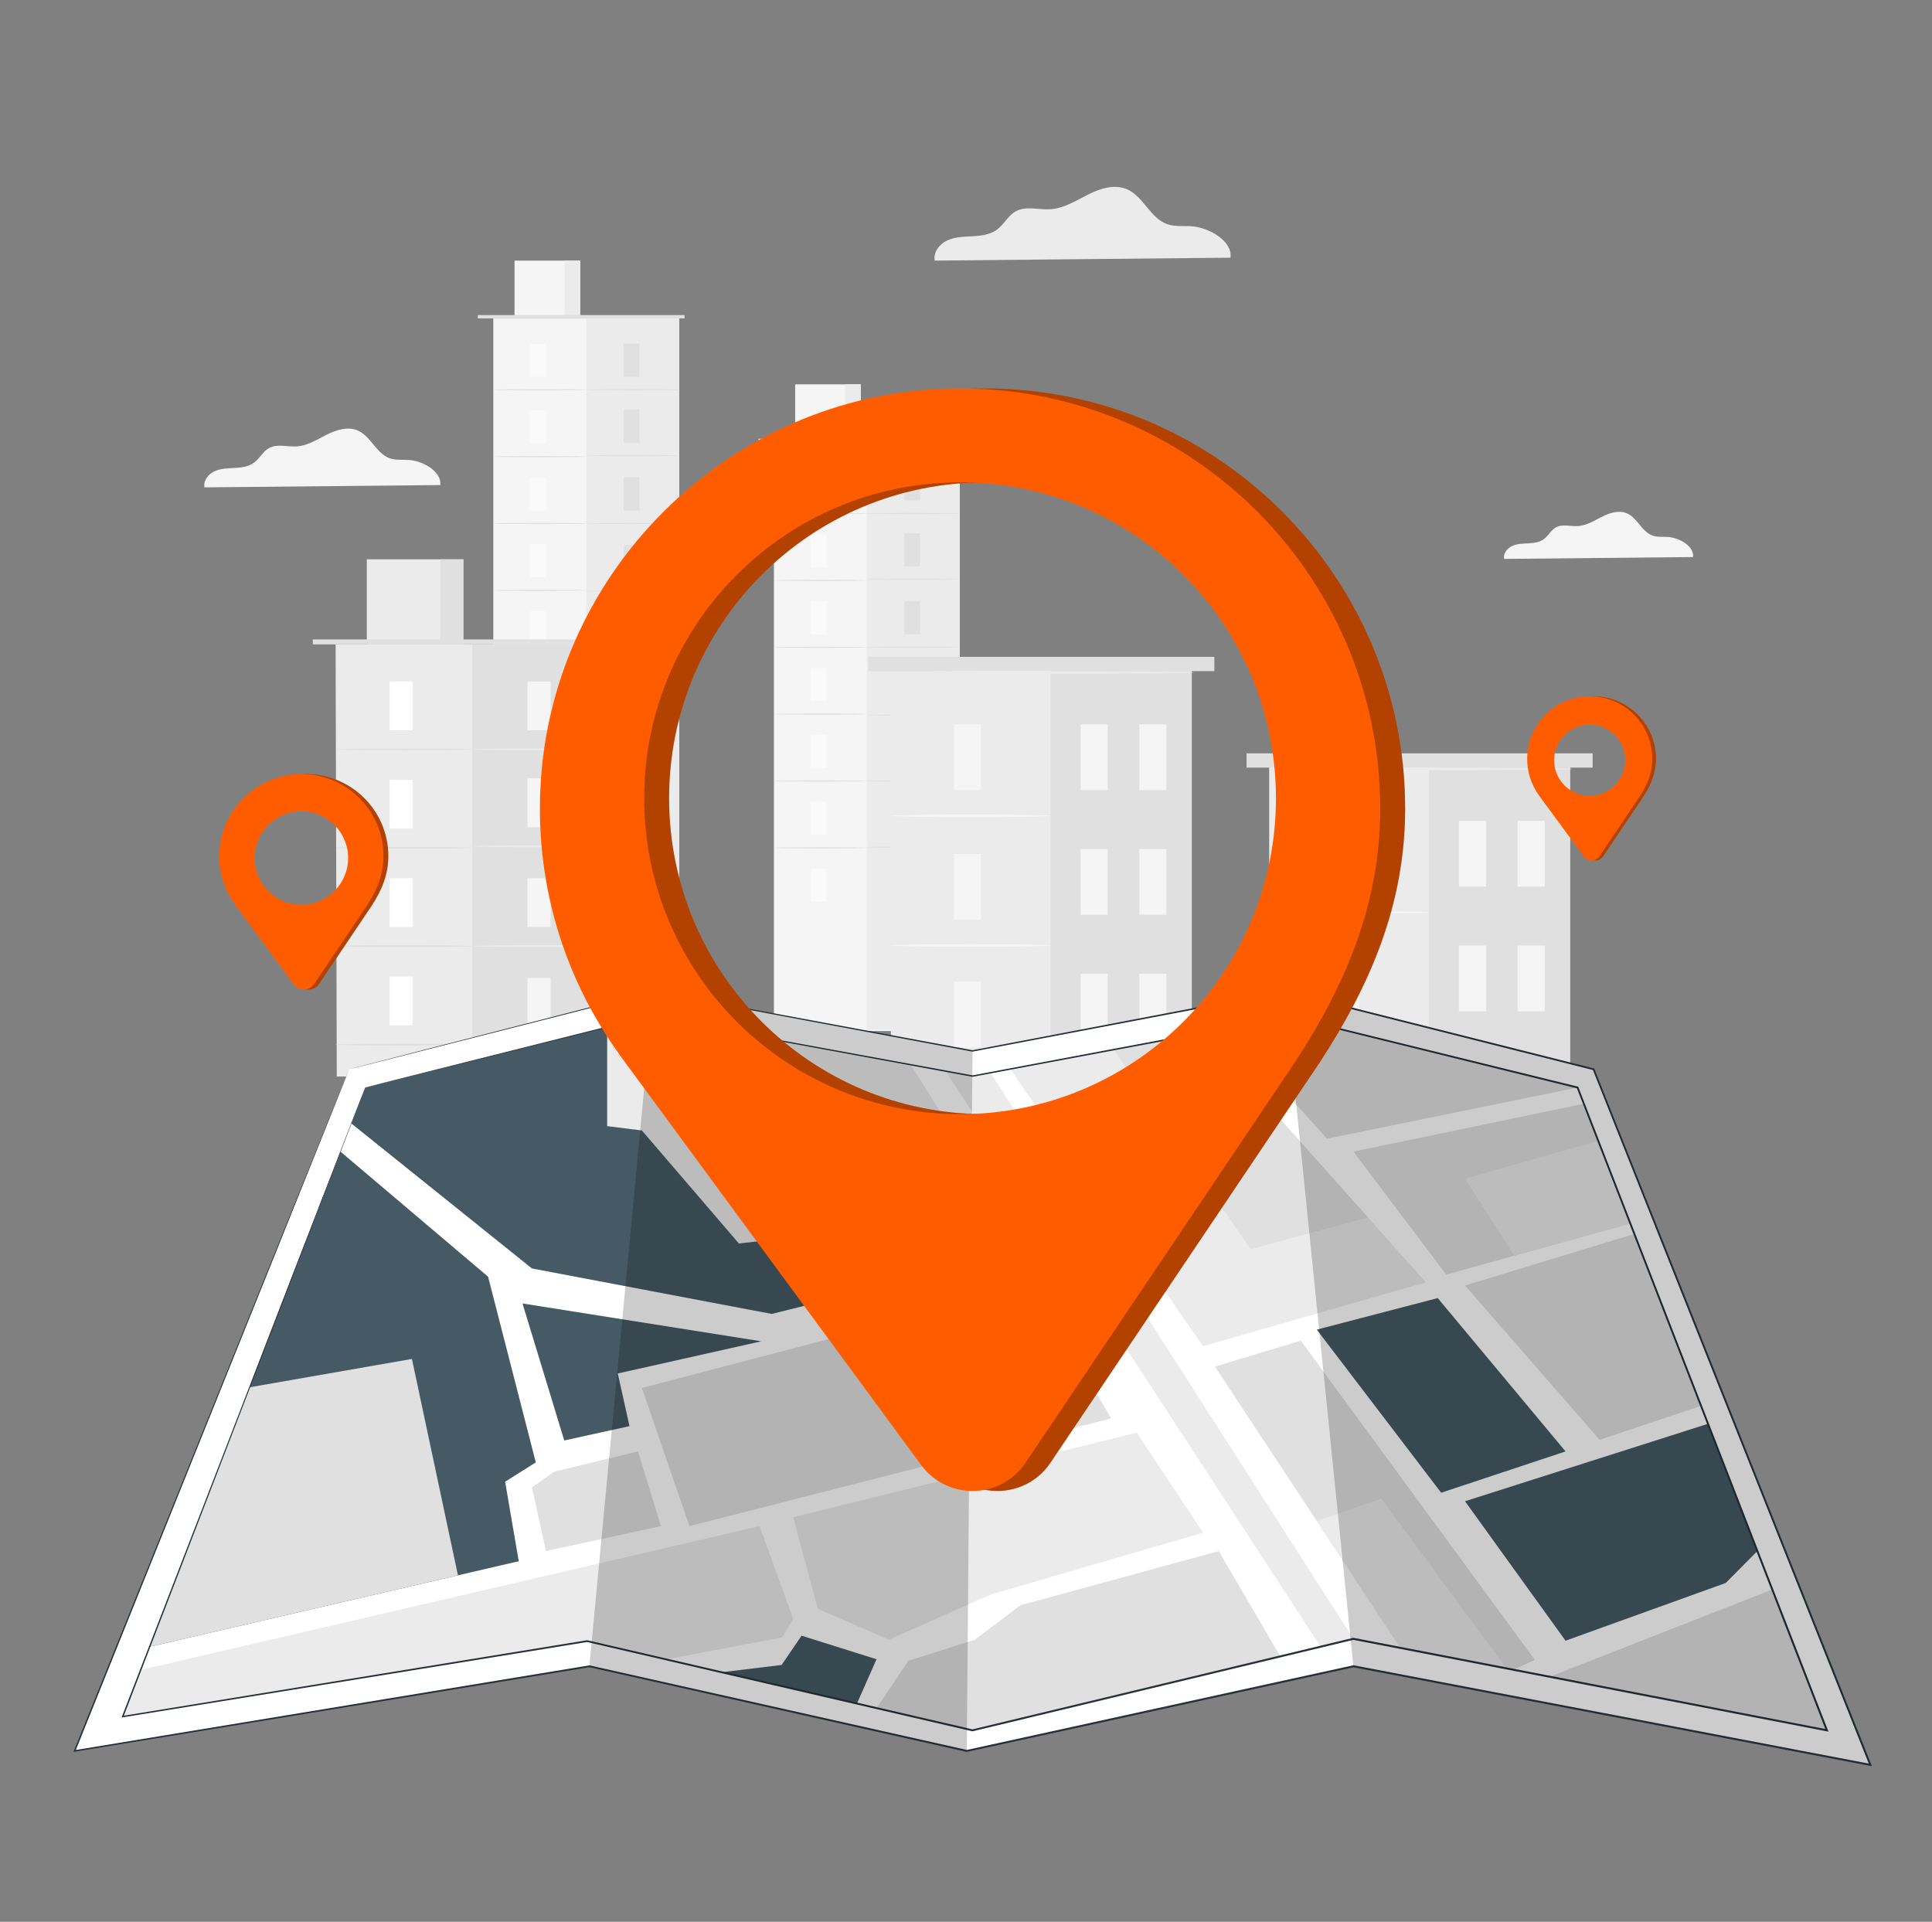 <svg width="188" height="187" viewBox="0 0 188 187" fill="none" xmlns="http://www.w3.org/2000/svg">
<rect x="0" y="0" width="188" height="187" fill="#808080" stroke="none"/>
<path d="M66.085 30.985H48.004V88.286H66.085V30.985Z" fill="#F5F5F5"/>
<path d="M66.085 30.985H57.045V88.128H66.085V30.985Z" fill="#EBEBEB"/>
<path d="M56.454 25.359H50.069V30.985H56.454V25.359Z" fill="#F5F5F5"/>
<path d="M56.454 25.359H54.932V30.985H56.454V25.359Z" fill="#EBEBEB"/>
<path d="M46.498 30.985V30.656H66.614V30.985" fill="#E0E0E0"/>
<path d="M53.104 33.438H51.574V36.665H53.104V33.438Z" fill="#FAFAFA"/>
<path d="M57.045 37.932C57.045 37.966 55.021 37.993 52.525 37.993C50.028 37.993 48.004 37.966 48.004 37.932C48.004 37.898 50.028 37.87 52.525 37.87C55.021 37.87 57.045 37.898 57.045 37.932Z" fill="#E0E0E0"/>
<path d="M62.223 33.438H60.692V36.665H62.223V33.438Z" fill="#E0E0E0"/>
<path d="M66.164 37.932C66.164 37.966 64.14 37.993 61.644 37.993C59.147 37.993 57.123 37.966 57.123 37.932C57.123 37.898 59.147 37.87 61.644 37.87C64.14 37.87 66.164 37.898 66.164 37.932Z" fill="#E0E0E0"/>
<path d="M62.223 39.845H60.692V43.072H62.223V39.845Z" fill="#E0E0E0"/>
<path d="M66.164 44.339C66.164 44.373 64.14 44.401 61.644 44.401C59.147 44.401 57.123 44.373 57.123 44.339C57.123 44.305 59.147 44.277 61.644 44.277C64.14 44.277 66.164 44.305 66.164 44.339Z" fill="#E0E0E0"/>
<path d="M62.223 46.445H60.692V49.672H62.223V46.445Z" fill="#E0E0E0"/>
<path d="M66.164 50.939C66.164 50.973 64.14 51.001 61.644 51.001C59.147 51.001 57.123 50.973 57.123 50.939C57.123 50.905 59.147 50.877 61.644 50.877C64.14 50.877 66.164 50.905 66.164 50.939Z" fill="#E0E0E0"/>
<path d="M62.223 53.046H60.692V56.273H62.223V53.046Z" fill="#E0E0E0"/>
<path d="M66.164 57.539C66.164 57.574 64.14 57.601 61.644 57.601C59.147 57.601 57.123 57.574 57.123 57.539C57.123 57.505 59.147 57.478 61.644 57.478C64.14 57.478 66.164 57.505 66.164 57.539Z" fill="#E0E0E0"/>
<path d="M62.223 59.457H60.692V62.684H62.223V59.457Z" fill="#E0E0E0"/>
<path d="M66.164 63.951C66.164 63.985 64.14 64.013 61.644 64.013C59.147 64.013 57.123 63.985 57.123 63.951C57.123 63.917 59.147 63.889 61.644 63.889C64.14 63.889 66.164 63.917 66.164 63.951Z" fill="#E0E0E0"/>
<path d="M62.223 65.895H60.692V69.122H62.223V65.895Z" fill="#E0E0E0"/>
<path d="M62.223 72.416H60.692V75.644H62.223V72.416Z" fill="#E0E0E0"/>
<path d="M66.164 70.388C66.164 70.422 64.14 70.45 61.644 70.45C59.147 70.45 57.123 70.422 57.123 70.388C57.123 70.354 59.147 70.327 61.644 70.327C64.14 70.327 66.164 70.354 66.164 70.388Z" fill="#E0E0E0"/>
<path d="M53.104 39.943H51.574V43.169H53.104V39.943Z" fill="#FAFAFA"/>
<path d="M57.045 44.436C57.045 44.47 55.021 44.498 52.525 44.498C50.028 44.498 48.004 44.47 48.004 44.436C48.004 44.402 50.028 44.374 52.525 44.374C55.021 44.375 57.045 44.403 57.045 44.436Z" fill="#E0E0E0"/>
<path d="M53.104 46.447H51.574V49.675H53.104V46.447Z" fill="#FAFAFA"/>
<path d="M57.045 50.941C57.045 50.975 55.021 51.003 52.525 51.003C50.028 51.003 48.004 50.975 48.004 50.941C48.004 50.907 50.028 50.879 52.525 50.879C55.021 50.879 57.045 50.907 57.045 50.941Z" fill="#E0E0E0"/>
<path d="M53.104 52.953H51.574V56.179H53.104V52.953Z" fill="#FAFAFA"/>
<path d="M57.045 57.446C57.045 57.48 55.021 57.508 52.525 57.508C50.028 57.508 48.004 57.48 48.004 57.446C48.004 57.412 50.028 57.384 52.525 57.384C55.021 57.384 57.045 57.412 57.045 57.446Z" fill="#E0E0E0"/>
<path d="M53.104 59.457H51.574V62.684H53.104V59.457Z" fill="#FAFAFA"/>
<path d="M57.045 63.951C57.045 63.985 55.021 64.012 52.525 64.012C50.028 64.012 48.004 63.985 48.004 63.951C48.004 63.917 50.028 63.889 52.525 63.889C55.021 63.889 57.045 63.917 57.045 63.951Z" fill="#E0E0E0"/>
<path d="M53.104 65.962H51.574V69.189H53.104V65.962Z" fill="#FAFAFA"/>
<path d="M57.045 70.456C57.045 70.49 55.021 70.517 52.525 70.517C50.028 70.517 48.004 70.49 48.004 70.456C48.004 70.422 50.028 70.394 52.525 70.394C55.021 70.394 57.045 70.422 57.045 70.456Z" fill="#E0E0E0"/>
<path d="M53.104 72.467H51.574V75.694H53.104V72.467Z" fill="#FAFAFA"/>
<path d="M93.392 43.026H75.311V100.327H93.392V43.026Z" fill="#F5F5F5"/>
<path d="M93.392 43.026H84.352V100.169H93.392V43.026Z" fill="#EBEBEB"/>
<path d="M83.76 37.4H77.376V43.026H83.76V37.4Z" fill="#F5F5F5"/>
<path d="M83.761 37.4H82.239V43.026H83.761V37.4Z" fill="#EBEBEB"/>
<path d="M73.804 43.026V42.697H93.921V43.026" fill="#E0E0E0"/>
<path d="M80.411 45.479H78.88V48.706H80.411V45.479Z" fill="#FAFAFA"/>
<path d="M84.351 49.973C84.351 50.007 82.327 50.034 79.832 50.034C77.335 50.034 75.311 50.007 75.311 49.973C75.311 49.939 77.334 49.911 79.832 49.911C82.327 49.911 84.351 49.939 84.351 49.973Z" fill="#E0E0E0"/>
<path d="M89.529 45.479H87.999V48.706H89.529V45.479Z" fill="#E0E0E0"/>
<path d="M93.471 49.973C93.471 50.007 91.447 50.034 88.951 50.034C86.454 50.034 84.43 50.007 84.43 49.973C84.43 49.939 86.454 49.911 88.951 49.911C91.447 49.911 93.471 49.939 93.471 49.973Z" fill="#E0E0E0"/>
<path d="M89.529 51.886H87.999V55.113H89.529V51.886Z" fill="#E0E0E0"/>
<path d="M93.471 56.38C93.471 56.414 91.447 56.441 88.951 56.441C86.454 56.441 84.43 56.414 84.43 56.38C84.43 56.346 86.454 56.318 88.951 56.318C91.447 56.318 93.471 56.346 93.471 56.38Z" fill="#E0E0E0"/>
<path d="M89.529 58.486H87.999V61.713H89.529V58.486Z" fill="#E0E0E0"/>
<path d="M93.471 62.98C93.471 63.014 91.447 63.042 88.951 63.042C86.454 63.042 84.43 63.014 84.43 62.98C84.43 62.946 86.454 62.918 88.951 62.918C91.447 62.918 93.471 62.946 93.471 62.98Z" fill="#E0E0E0"/>
<path d="M89.529 65.087H87.999V68.314H89.529V65.087Z" fill="#E0E0E0"/>
<path d="M93.471 69.58C93.471 69.614 91.447 69.642 88.951 69.642C86.454 69.642 84.43 69.614 84.43 69.58C84.43 69.546 86.454 69.519 88.951 69.519C91.447 69.519 93.471 69.546 93.471 69.58Z" fill="#E0E0E0"/>
<path d="M89.529 71.498H87.999V74.725H89.529V71.498Z" fill="#E0E0E0"/>
<path d="M93.471 75.992C93.471 76.026 91.447 76.054 88.951 76.054C86.454 76.054 84.43 76.026 84.43 75.992C84.43 75.958 86.454 75.93 88.951 75.93C91.447 75.93 93.471 75.958 93.471 75.992Z" fill="#E0E0E0"/>
<path d="M89.529 77.936H87.999V81.163H89.529V77.936Z" fill="#E0E0E0"/>
<path d="M89.529 84.458H87.999V87.685H89.529V84.458Z" fill="#E0E0E0"/>
<path d="M93.471 82.43C93.471 82.464 91.447 82.492 88.951 82.492C86.454 82.492 84.43 82.464 84.43 82.43C84.43 82.396 86.454 82.368 88.951 82.368C91.447 82.368 93.471 82.396 93.471 82.43Z" fill="#E0E0E0"/>
<path d="M80.411 51.984H78.88V55.211H80.411V51.984Z" fill="#FAFAFA"/>
<path d="M84.351 56.478C84.351 56.512 82.327 56.539 79.832 56.539C77.335 56.539 75.311 56.512 75.311 56.478C75.311 56.444 77.334 56.416 79.832 56.416C82.327 56.416 84.351 56.444 84.351 56.478Z" fill="#E0E0E0"/>
<path d="M80.411 58.489H78.88V61.716H80.411V58.489Z" fill="#FAFAFA"/>
<path d="M84.351 62.982C84.351 63.016 82.327 63.044 79.832 63.044C77.335 63.044 75.311 63.016 75.311 62.982C75.311 62.948 77.334 62.921 79.832 62.921C82.327 62.921 84.351 62.948 84.351 62.982Z" fill="#E0E0E0"/>
<path d="M80.411 64.994H78.88V68.221H80.411V64.994Z" fill="#FAFAFA"/>
<path d="M84.351 69.487C84.351 69.521 82.327 69.549 79.832 69.549C77.335 69.549 75.311 69.521 75.311 69.487C75.311 69.453 77.334 69.425 79.832 69.425C82.327 69.425 84.351 69.453 84.351 69.487Z" fill="#E0E0E0"/>
<path d="M80.411 71.498H78.88V74.725H80.411V71.498Z" fill="#FAFAFA"/>
<path d="M84.351 75.992C84.351 76.026 82.327 76.054 79.832 76.054C77.335 76.054 75.311 76.026 75.311 75.992C75.311 75.958 77.334 75.93 79.832 75.93C82.327 75.93 84.351 75.958 84.351 75.992Z" fill="#E0E0E0"/>
<path d="M80.411 78.003H78.88V81.23H80.411V78.003Z" fill="#FAFAFA"/>
<path d="M84.351 82.497C84.351 82.531 82.327 82.559 79.832 82.559C77.335 82.559 75.311 82.531 75.311 82.497C75.311 82.463 77.334 82.435 79.832 82.435C82.327 82.435 84.351 82.463 84.351 82.497Z" fill="#E0E0E0"/>
<path d="M80.411 84.508H78.88V87.735H80.411V84.508Z" fill="#FAFAFA"/>
<path d="M115.965 65.258H86.689V103.871H115.965V65.258Z" fill="#EBEBEB"/>
<path d="M115.965 65.258H102.238V103.871H115.965V65.258Z" fill="#E0E0E0"/>
<path d="M95.46 70.486H92.828V76.881H95.46V70.486Z" fill="#F5F5F5"/>
<path d="M95.46 95.515H92.828V101.911H95.46V95.515Z" fill="#F5F5F5"/>
<path d="M102.238 79.391C102.238 79.463 98.757 79.521 94.464 79.521C90.169 79.521 86.689 79.463 86.689 79.391C86.689 79.319 90.17 79.261 94.464 79.261C98.757 79.261 102.238 79.319 102.238 79.391Z" fill="#F5F5F5"/>
<path d="M95.46 83.095H92.828V89.491H95.46V83.095Z" fill="#F5F5F5"/>
<path d="M102.238 92C102.238 92.072 98.757 92.13 94.464 92.13C90.169 92.13 86.689 92.072 86.689 92C86.689 91.928 90.17 91.87 94.464 91.87C98.757 91.871 102.238 91.929 102.238 92Z" fill="#F5F5F5"/>
<path d="M107.786 70.486H105.153V76.881H107.786V70.486Z" fill="#F5F5F5"/>
<path d="M113.496 70.486H110.864V76.881H113.496V70.486Z" fill="#F5F5F5"/>
<path d="M107.786 82.621H105.153V89.016H107.786V82.621Z" fill="#F5F5F5"/>
<path d="M113.496 82.621H110.864V89.016H113.496V82.621Z" fill="#F5F5F5"/>
<path d="M107.786 94.756H105.153V101.151H107.786V94.756Z" fill="#F5F5F5"/>
<path d="M113.496 94.756H110.864V101.151H113.496V94.756Z" fill="#F5F5F5"/>
<path d="M118.166 63.914H84.489V65.306H118.166V63.914Z" fill="#E0E0E0"/>
<path d="M116.17 65.437C116.17 65.509 109.626 65.567 101.556 65.567C93.484 65.567 86.942 65.509 86.942 65.437C86.942 65.365 93.484 65.307 101.556 65.307C109.626 65.307 116.17 65.365 116.17 65.437Z" fill="#EBEBEB"/>
<path d="M152.779 74.648H123.503V113.261H152.779V74.648Z" fill="#EBEBEB"/>
<path d="M152.779 74.648H139.052V113.261H152.779V74.648Z" fill="#E0E0E0"/>
<path d="M132.273 79.876H129.641V86.271H132.273V79.876Z" fill="#F5F5F5"/>
<path d="M132.273 104.906H129.641V111.301H132.273V104.906Z" fill="#F5F5F5"/>
<path d="M139.052 88.781C139.052 88.853 135.571 88.911 131.278 88.911C126.983 88.911 123.503 88.853 123.503 88.781C123.503 88.71 126.983 88.651 131.278 88.651C135.571 88.651 139.052 88.71 139.052 88.781Z" fill="#F5F5F5"/>
<path d="M132.273 92.486H129.641V98.881H132.273V92.486Z" fill="#F5F5F5"/>
<path d="M139.052 101.391C139.052 101.462 135.571 101.521 131.278 101.521C126.983 101.521 123.503 101.462 123.503 101.391C123.503 101.319 126.983 101.26 131.278 101.26C135.571 101.261 139.052 101.319 139.052 101.391Z" fill="#F5F5F5"/>
<path d="M144.599 79.876H141.967V86.271H144.599V79.876Z" fill="#F5F5F5"/>
<path d="M150.309 79.876H147.677V86.271H150.309V79.876Z" fill="#F5F5F5"/>
<path d="M144.599 92.011H141.967V98.406H144.599V92.011Z" fill="#F5F5F5"/>
<path d="M150.309 92.011H147.677V98.406H150.309V92.011Z" fill="#F5F5F5"/>
<path d="M144.599 104.146H141.967V110.541H144.599V104.146Z" fill="#F5F5F5"/>
<path d="M150.309 104.146H147.677V110.541H150.309V104.146Z" fill="#F5F5F5"/>
<path d="M154.979 73.304H121.302V74.696H154.979V73.304Z" fill="#E0E0E0"/>
<path d="M152.983 74.828C152.983 74.9 146.44 74.958 138.37 74.958C130.297 74.958 123.755 74.9 123.755 74.828C123.755 74.756 130.297 74.698 138.37 74.698C146.44 74.698 152.983 74.756 152.983 74.828Z" fill="#EBEBEB"/>
<path d="M59.378 104.752H32.771L32.656 62.703H59.262L59.378 104.752Z" fill="#EBEBEB"/>
<path d="M59.262 62.703H45.959V104.752H59.262V62.703Z" fill="#E0E0E0"/>
<path d="M45.089 54.425H35.694V62.703H45.089V54.425Z" fill="#EBEBEB"/>
<path d="M45.089 54.425H42.85V62.703H45.089V54.425Z" fill="#E0E0E0"/>
<path d="M60.041 62.22H30.439V62.703H60.041V62.22Z" fill="#E0E0E0"/>
<path d="M40.16 66.313H37.908V71.062H40.16V66.313Z" fill="white"/>
<path d="M45.959 72.926C45.959 72.976 42.981 73.016 39.308 73.016C35.634 73.016 32.656 72.976 32.656 72.926C32.656 72.876 35.633 72.835 39.308 72.835C42.981 72.835 45.959 72.876 45.959 72.926Z" fill="#E0E0E0"/>
<path d="M53.578 66.313H51.326V71.062H53.578V66.313Z" fill="#F5F5F5"/>
<path d="M59.378 72.926C59.378 72.976 56.4 73.016 52.727 73.016C49.053 73.016 46.075 72.976 46.075 72.926C46.075 72.876 49.052 72.835 52.727 72.835C56.399 72.835 59.378 72.876 59.378 72.926Z" fill="#EBEBEB"/>
<path d="M53.578 75.741H51.326V80.49H53.578V75.741Z" fill="#F5F5F5"/>
<path d="M59.378 82.353C59.378 82.404 56.4 82.444 52.727 82.444C49.053 82.444 46.075 82.404 46.075 82.353C46.075 82.303 49.052 82.263 52.727 82.263C56.399 82.263 59.378 82.304 59.378 82.353Z" fill="#EBEBEB"/>
<path d="M53.578 85.454H51.326V90.203H53.578V85.454Z" fill="#F5F5F5"/>
<path d="M59.378 92.066C59.378 92.117 56.4 92.157 52.727 92.157C49.053 92.157 46.075 92.116 46.075 92.066C46.075 92.016 49.052 91.976 52.727 91.976C56.399 91.975 59.378 92.016 59.378 92.066Z" fill="#EBEBEB"/>
<path d="M53.578 95.166H51.326V99.915H53.578V95.166Z" fill="#F5F5F5"/>
<path d="M59.378 101.779C59.378 101.829 56.4 101.87 52.727 101.87C49.053 101.87 46.075 101.829 46.075 101.779C46.075 101.729 49.052 101.688 52.727 101.688C56.399 101.688 59.378 101.729 59.378 101.779Z" fill="#EBEBEB"/>
<path d="M40.16 75.885H37.908V80.634H40.16V75.885Z" fill="white"/>
<path d="M45.959 82.498C45.959 82.548 42.981 82.588 39.308 82.588C35.634 82.588 32.656 82.548 32.656 82.498C32.656 82.447 35.633 82.407 39.308 82.407C42.981 82.407 45.959 82.447 45.959 82.498Z" fill="#E0E0E0"/>
<path d="M40.16 85.457H37.908V90.206H40.16V85.457Z" fill="white"/>
<path d="M45.959 92.07C45.959 92.12 42.981 92.16 39.308 92.16C35.634 92.16 32.656 92.119 32.656 92.07C32.656 92.02 35.633 91.979 39.308 91.979C42.981 91.979 45.959 92.019 45.959 92.07Z" fill="#E0E0E0"/>
<path d="M40.16 95.029H37.908V99.778H40.16V95.029Z" fill="white"/>
<path d="M45.959 101.641C45.959 101.692 42.981 101.732 39.308 101.732C35.634 101.732 32.656 101.692 32.656 101.641C32.656 101.591 35.633 101.551 39.308 101.551C42.981 101.551 45.959 101.591 45.959 101.641Z" fill="#E0E0E0"/>
<path d="M164.746 54.203C164.887 53.181 163.444 52.34 162.36 52.253C161.843 52.211 161.306 52.29 160.817 52.12C159.756 51.75 159.332 50.379 158.297 49.943C157.523 49.616 156.632 49.907 155.882 50.284C155.131 50.662 154.39 51.137 153.551 51.191C152.823 51.238 152.031 50.967 151.393 51.323C150.917 51.589 150.668 52.136 150.23 52.46C149.802 52.776 149.243 52.843 148.711 52.872C148.179 52.901 147.628 52.906 147.144 53.128C146.66 53.35 146.259 53.862 146.36 54.385L164.746 54.203Z" fill="#F5F5F5"/>
<path d="M119.735 25.075C119.955 23.475 117.697 22.159 116.001 22.022C115.192 21.957 114.351 22.081 113.585 21.814C111.924 21.235 111.261 19.089 109.641 18.406C108.429 17.895 107.035 18.35 105.86 18.941C104.686 19.532 103.525 20.276 102.213 20.36C101.072 20.433 99.833 20.01 98.834 20.567C98.09 20.983 97.7 21.84 97.015 22.346C96.344 22.841 95.469 22.945 94.636 22.991C93.804 23.036 92.942 23.044 92.184 23.392C91.426 23.739 90.799 24.54 90.956 25.359L119.735 25.075Z" fill="#EBEBEB"/>
<path d="M42.838 47.198C43.013 45.922 41.214 44.873 39.861 44.764C39.216 44.712 38.546 44.811 37.935 44.598C36.611 44.136 36.082 42.426 34.79 41.881C33.825 41.474 32.713 41.836 31.776 42.307C30.84 42.779 29.915 43.371 28.869 43.438C27.959 43.497 26.971 43.159 26.175 43.604C25.582 43.935 25.271 44.618 24.724 45.021C24.189 45.416 23.492 45.499 22.828 45.536C22.165 45.572 21.478 45.579 20.873 45.855C20.269 46.132 19.769 46.771 19.895 47.424L42.838 47.198Z" fill="#F5F5F5"/>
<path d="M29.609 75.327C25.37 75.426 21.914 78.88 21.813 83.119C21.77 84.935 22.334 86.615 23.314 87.976L23.312 87.977L23.39 88.083C23.394 88.088 23.398 88.093 23.401 88.098L29.057 95.791C29.555 96.469 30.574 96.447 31.043 95.75L36.156 88.149C37.123 86.674 37.787 85.131 37.787 83.313C37.788 78.838 34.108 75.223 29.609 75.327ZM29.799 89.123C26.482 89.123 23.794 86.434 23.794 83.117C23.794 79.8 26.482 77.111 29.799 77.111C33.116 77.111 35.805 79.8 35.805 83.117C35.805 86.434 33.116 89.123 29.799 89.123Z" fill="#FF5C00"/>
<g opacity="0.3">
<path d="M29.609 75.327C25.37 75.426 21.914 78.88 21.813 83.119C21.77 84.935 22.334 86.615 23.314 87.976L23.312 87.977L23.39 88.083C23.394 88.088 23.398 88.093 23.401 88.098L29.057 95.791C29.555 96.469 30.574 96.447 31.043 95.75L36.156 88.149C37.123 86.674 37.787 85.131 37.787 83.313C37.788 78.838 34.108 75.223 29.609 75.327ZM29.799 89.123C26.482 89.123 23.794 86.434 23.794 83.117C23.794 79.8 26.482 77.111 29.799 77.111C33.116 77.111 35.805 79.8 35.805 83.117C35.805 86.434 33.116 89.123 29.799 89.123Z" fill="black"/>
</g>
<path d="M29.136 75.327C24.897 75.426 21.44 78.88 21.339 83.119C21.296 84.935 21.861 86.615 22.841 87.976L22.839 87.977L22.916 88.083C22.92 88.088 22.924 88.093 22.927 88.098L28.584 95.791C29.081 96.469 30.101 96.447 30.57 95.75L35.682 88.149C36.65 86.674 37.313 85.131 37.313 83.313C37.314 78.838 33.635 75.223 29.136 75.327ZM29.326 88.04C26.814 88.04 24.777 86.004 24.777 83.491C24.777 80.979 26.814 78.943 29.326 78.943C31.838 78.943 33.874 80.979 33.874 83.491C33.874 86.004 31.837 88.04 29.326 88.04Z" fill="#FF5C00"/>
<path d="M154.91 67.755C151.68 67.83 149.046 70.463 148.969 73.694C148.936 75.077 149.366 76.358 150.113 77.395L150.112 77.396L150.171 77.476C150.174 77.48 150.177 77.484 150.179 77.488L154.49 83.351C154.87 83.867 155.646 83.851 156.003 83.319L159.9 77.527C160.637 76.402 161.143 75.227 161.143 73.841C161.143 70.431 158.339 67.676 154.91 67.755ZM155.055 78.269C152.527 78.269 150.478 76.22 150.478 73.692C150.478 71.164 152.527 69.115 155.055 69.115C157.583 69.115 159.632 71.164 159.632 73.692C159.632 76.22 157.583 78.269 155.055 78.269Z" fill="#FF5C00"/>
<g opacity="0.3">
<path d="M154.91 67.755C151.68 67.83 149.046 70.463 148.969 73.694C148.936 75.077 149.366 76.358 150.113 77.395L150.112 77.396L150.171 77.476C150.174 77.48 150.177 77.484 150.179 77.488L154.49 83.351C154.87 83.867 155.646 83.851 156.003 83.319L159.9 77.527C160.637 76.402 161.143 75.227 161.143 73.841C161.143 70.431 158.339 67.676 154.91 67.755ZM155.055 78.269C152.527 78.269 150.478 76.22 150.478 73.692C150.478 71.164 152.527 69.115 155.055 69.115C157.583 69.115 159.632 71.164 159.632 73.692C159.632 76.22 157.583 78.269 155.055 78.269Z" fill="black"/>
</g>
<path d="M154.549 67.755C151.319 67.83 148.685 70.463 148.608 73.694C148.575 75.077 149.005 76.358 149.752 77.395L149.751 77.396L149.81 77.476C149.813 77.48 149.816 77.484 149.818 77.488L154.129 83.351C154.509 83.867 155.285 83.851 155.643 83.319L159.539 77.527C160.276 76.402 160.782 75.227 160.782 73.841C160.782 70.431 157.978 67.676 154.549 67.755ZM154.694 77.444C152.78 77.444 151.228 75.892 151.228 73.978C151.228 72.063 152.78 70.511 154.694 70.511C156.609 70.511 158.16 72.064 158.16 73.978C158.16 75.892 156.608 77.444 154.694 77.444Z" fill="#FF5C00"/>
<path d="M33.977 104.043L7.266 170.376L57.35 162.14L94.078 170.376L131.696 162.14L182.003 171.736L155.069 104.043L125.019 96.475L94.634 102.262L63.582 96.475L33.977 104.043Z" fill="white"/>
<path d="M33.977 104.043C33.977 104.043 34.141 103.997 34.468 103.911C34.797 103.825 35.286 103.699 35.93 103.531C37.225 103.197 39.147 102.702 41.659 102.054C46.694 100.761 54.096 98.86 63.571 96.427L63.581 96.424L63.592 96.426C72.15 98.016 82.655 99.968 94.647 102.196H94.622C103.717 100.459 113.973 98.502 125.004 96.397L125.021 96.393L125.038 96.397C134.371 98.745 144.482 101.289 155.09 103.958L155.134 103.969L155.15 104.01C163.381 124.689 172.482 147.554 182.093 171.7L182.158 171.864L181.985 171.831C173.713 170.253 164.971 168.586 156.107 166.895C147.848 165.32 139.696 163.764 131.679 162.235L131.718 162.235C118.792 165.063 106.215 167.815 94.099 170.467L94.078 170.471L94.058 170.467C81.259 167.595 68.981 164.839 57.332 162.225L57.365 162.226C38.962 165.246 22.116 168.011 7.279 170.446L7.153 170.467L7.201 170.35C15.463 149.871 22.153 133.288 26.778 121.824C29.093 116.098 30.89 111.651 32.11 108.633C32.72 107.127 33.186 105.979 33.5 105.206C33.813 104.434 33.977 104.043 33.977 104.043C33.977 104.043 33.822 104.444 33.513 105.221C33.202 105.998 32.741 107.151 32.137 108.662C30.924 111.685 29.137 116.14 26.836 121.876C22.228 133.341 15.563 149.924 7.332 170.402L7.254 170.305C22.09 167.861 38.935 165.086 57.336 162.054L57.352 162.052L57.369 162.055C69.02 164.666 81.298 167.417 94.098 170.285H94.058C106.174 167.631 118.75 164.876 131.675 162.046L131.695 162.042L131.714 162.045C139.731 163.575 147.884 165.129 156.143 166.705C165.007 168.396 173.748 170.063 182.021 171.642L181.913 171.772C172.308 147.624 163.213 124.757 154.988 104.075L155.048 104.128C144.44 101.453 134.331 98.904 124.999 96.552L125.033 96.553C114.001 98.65 103.743 100.599 94.647 102.328L94.635 102.331L94.622 102.328C82.632 100.087 72.13 98.123 63.574 96.523L63.595 96.522C54.122 98.933 46.722 100.816 41.688 102.097C39.171 102.735 37.245 103.223 35.947 103.552C35.299 103.715 34.808 103.839 34.477 103.922C34.147 104.003 33.977 104.043 33.977 104.043Z" fill="#263238"/>
<path d="M35.536 105.823L11.94 167.037L57.127 159.691L94.635 168.373L131.696 159.469L177.774 168.373L153.511 105.823L125.464 98.923L94.635 104.71L63.137 98.923L35.536 105.823Z" fill="white"/>
<path d="M14.562 160.235L50.479 151.917L49.153 144.18L52.137 142.301L47.494 124.23L33.132 112.06L14.562 160.235Z" fill="#455A64"/>
<path d="M11.94 167.037L13.692 162.494L73.912 148.503L77.183 157.505L76.123 159.323L64.812 161.47L57.127 159.691L11.94 167.037Z" fill="#EBEBEB"/>
<path d="M77.183 147.631L79.573 156.538L86.507 159.553L96.376 155.168L117.074 149.139L110.615 139.41L77.183 147.631Z" fill="#EBEBEB"/>
<path d="M53.128 150.93L64.318 148.503L62.085 141.233L53.933 143.202L51.763 144.734L53.128 150.93Z" fill="#E0E0E0"/>
<path d="M50.844 126.835L54.907 140.167L61.255 138.77L60.113 133.648L74.08 130.517L50.844 126.835Z" fill="#455A64"/>
<path d="M34.188 109.318L51.763 123.428L75.095 127.851L99.981 121.664L88.621 103.605L63.137 98.923L35.536 105.823L34.188 109.318Z" fill="#EBEBEB"/>
<path d="M92.019 104.23L128.505 160.235L131.696 159.469L96.383 104.382L94.635 104.71L92.019 104.23Z" fill="#EBEBEB"/>
<path d="M62.461 135.058L67.085 148.503L108.125 138.018L100.53 125.087L62.461 135.058Z" fill="#E0E0E0"/>
<path d="M85.293 166.21L85.693 165.617L88.388 161.609L94.857 159.553L99.305 156.201L118.594 150.93L124.585 161.177L94.635 168.373" fill="#E0E0E0"/>
<path d="M119.46 100.05L129.128 110.803L153.511 105.823L125.464 98.923L119.46 100.05Z" fill="#E0E0E0"/>
<path d="M158.642 119.053L140.734 124.028L131.696 112.06L154.122 107.4L158.642 119.053Z" fill="#E0E0E0"/>
<path d="M98.298 104.023L117.074 130.992L138.745 124.775L117.074 100.498L98.298 104.023Z" fill="#EBEBEB"/>
<path d="M150.792 163.159L172.459 154.671L177.773 168.373L150.792 163.159Z" fill="#E0E0E0"/>
<path d="M128.133 129.38L139.905 126.311L152.341 141.233L140.237 145.252L128.133 129.38Z" fill="#455A64"/>
<path d="M142.558 125.087L155.656 140.106L165.525 136.795L159.036 120.069L142.558 125.087Z" fill="#E0E0E0"/>
<path d="M152.34 159.651L142.558 146.081L166.203 138.543L171.007 150.93L167.926 154.033L152.34 159.651Z" fill="#455A64"/>
<path d="M118.225 132.976L136.2 160.235L147.268 162.478L149.356 161.522L126.58 130.458L118.225 132.976Z" fill="#E0E0E0"/>
<path d="M44.562 153.287L40.084 132.233L24.293 134.992L14.562 160.235L44.562 153.287Z" fill="#E0E0E0"/>
<path d="M59.081 99.937V109.576L62.461 110.003L71.901 121.001L80.015 120.069L83.878 125.668L75.095 127.851L51.763 123.428L34.188 109.318L35.536 105.823L59.081 99.937Z" fill="#455A64"/>
<path d="M108.434 102.202L121.692 121.55L133.112 118.465L117.074 100.498L108.434 102.202Z" fill="#E0E0E0"/>
<path d="M147.354 122.189L142.558 114.69L155.528 111.024L158.642 119.053L147.354 122.189Z" fill="#EBEBEB"/>
<path d="M128.133 148.001L134.411 145.832L146.587 162.34L136.2 160.235L128.133 148.001Z" fill="#EBEBEB"/>
<path d="M70.217 162.721L76.056 162.011L78.001 159.162L85.293 161.455L83.386 165.769L70.217 162.721Z" fill="#455A64"/>
<path d="M35.536 105.823C35.536 105.823 36.151 105.662 37.355 105.356C38.563 105.051 40.354 104.6 42.696 104.008C47.39 102.829 54.291 101.095 63.125 98.876L63.135 98.873L63.146 98.875C71.745 100.449 82.402 102.401 94.646 104.643H94.622C103.84 102.909 114.244 100.952 125.449 98.843L125.466 98.84L125.483 98.844C134.249 100.998 143.671 103.314 153.531 105.737L153.576 105.748L153.592 105.79C161.02 124.931 169.222 146.068 177.863 168.336L177.926 168.499L177.754 168.466C170.371 167.04 162.555 165.529 154.636 163.999C146.875 162.499 139.213 161.019 131.677 159.562L131.718 159.561C118.961 162.625 106.567 165.601 94.655 168.462L94.634 168.467L94.613 168.462C81.472 165.418 68.93 162.512 57.107 159.774L57.14 159.775C40.541 162.467 25.363 164.929 11.951 167.105L11.83 167.125L11.874 167.01C19.178 148.102 25.089 132.8 29.174 122.222C31.219 116.94 32.807 112.838 33.884 110.054C34.423 108.666 34.835 107.608 35.112 106.894C35.39 106.184 35.536 105.823 35.536 105.823C35.536 105.823 35.399 106.194 35.127 106.91C34.852 107.627 34.446 108.69 33.913 110.085C32.842 112.873 31.265 116.982 29.234 122.274C25.165 132.852 19.279 148.154 12.006 167.062L11.929 166.967C25.339 164.783 40.516 162.31 57.113 159.607L57.13 159.604L57.147 159.608C68.97 162.342 81.513 165.243 94.655 168.282H94.613C106.524 165.419 118.918 162.44 131.674 159.374L131.694 159.37L131.715 159.374C139.251 160.83 146.913 162.31 154.674 163.81C162.593 165.34 170.409 166.85 177.792 168.278L177.684 168.408C169.048 146.138 160.852 124.998 153.429 105.855L153.49 105.909C143.631 103.481 134.21 101.16 125.445 99.001L125.479 99.002C114.272 101.101 103.867 103.05 94.647 104.777L94.635 104.779L94.623 104.777C82.382 102.52 71.726 100.556 63.129 98.971L63.15 98.97C54.318 101.167 47.418 102.883 42.726 104.051C40.378 104.632 38.583 105.076 37.373 105.376C36.162 105.675 35.536 105.823 35.536 105.823Z" fill="#263238"/>
<g opacity="0.2">
<path d="M94.078 170.376L94.634 102.262L63.582 96.475L57.35 162.14L94.078 170.376Z" fill="black"/>
</g>
<g opacity="0.2">
<path d="M125.019 96.475L131.696 162.14L182.003 171.736L155.069 104.043L125.019 96.475Z" fill="black"/>
</g>
<path d="M94.875 37.809C73.179 38.312 55.489 55.994 54.973 77.689C54.752 86.98 57.641 95.582 62.659 102.548L62.648 102.552L63.046 103.094C63.065 103.119 63.084 103.145 63.102 103.17L92.052 142.547C94.601 146.013 99.815 145.904 102.217 142.334L128.384 103.433C133.335 95.881 136.732 87.987 136.732 78.683C136.732 55.779 117.899 37.275 94.875 37.809ZM95.846 108.415C78.87 108.415 65.108 94.653 65.108 77.677C65.108 60.7 78.87 46.938 95.846 46.938C112.822 46.938 126.584 60.7 126.584 77.677C126.584 94.653 112.823 108.415 95.846 108.415Z" fill="#FF5C00"/>
<g opacity="0.3">
<path d="M94.875 37.809C73.179 38.312 55.489 55.994 54.973 77.689C54.752 86.98 57.641 95.582 62.659 102.548L62.648 102.552L63.046 103.094C63.065 103.119 63.084 103.145 63.102 103.17L92.052 142.547C94.601 146.013 99.815 145.904 102.217 142.334L128.384 103.433C133.335 95.881 136.732 87.987 136.732 78.683C136.732 55.779 117.899 37.275 94.875 37.809ZM95.846 108.415C78.87 108.415 65.108 94.653 65.108 77.677C65.108 60.7 78.87 46.938 95.846 46.938C112.822 46.938 126.584 60.7 126.584 77.677C126.584 94.653 112.823 108.415 95.846 108.415Z" fill="black"/>
</g>
<path d="M92.451 37.808C70.756 38.312 53.066 55.993 52.549 77.689C52.328 86.98 55.218 95.582 60.236 102.548L60.225 102.552L60.623 103.093C60.642 103.119 60.66 103.145 60.679 103.17L89.629 142.547C92.177 146.013 97.392 145.904 99.793 142.334L125.96 103.432C130.912 95.88 134.308 87.987 134.308 78.683C134.309 55.779 115.476 37.274 92.451 37.808ZM93.423 108.415C76.447 108.415 62.685 94.653 62.685 77.676C62.685 60.7 76.447 46.938 93.423 46.938C110.399 46.938 124.161 60.7 124.161 77.676C124.161 94.653 110.399 108.415 93.423 108.415Z" fill="#FF5C00"/>
</svg>
